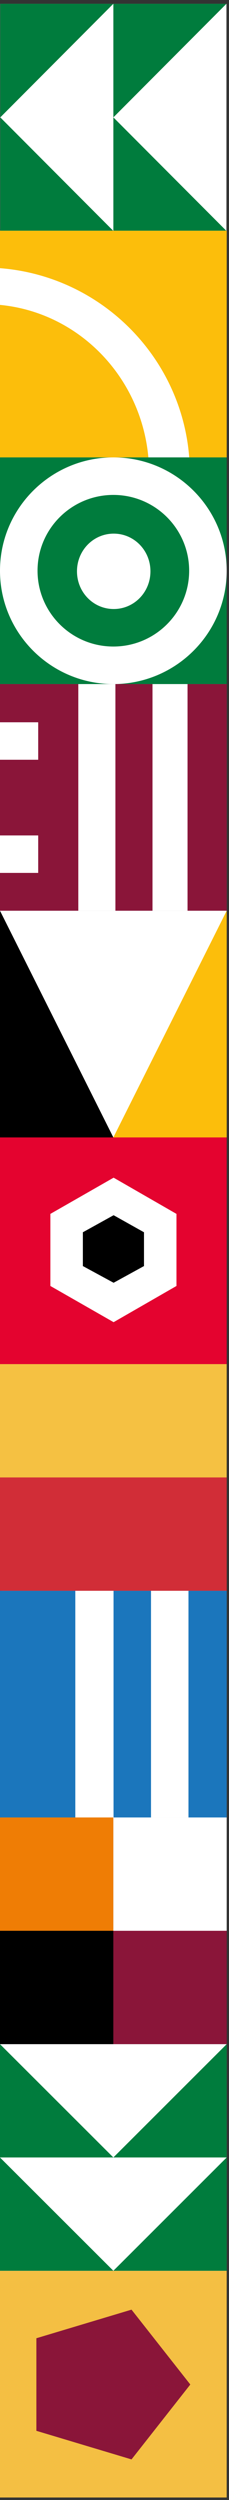 <svg width="57" height="621" viewBox="0 0 57 621" fill="none" xmlns="http://www.w3.org/2000/svg">
<rect x="0" y="0" width="57" height="621" fill="#333333" stroke="none"/>
<path d="M56.425 169.923L56.425 113.615L0 113.615L0 169.923L56.425 169.923Z" fill="#007C3D"/>
<path d="M0 141.769C0 126.201 12.705 113.615 28.213 113.615C43.813 113.615 56.425 126.294 56.425 141.769C56.425 157.338 43.72 169.923 28.213 169.923C12.705 169.923 0 157.338 0 141.769ZM47.083 141.769C47.083 131.421 38.675 122.938 28.213 122.938C17.843 122.938 9.342 131.328 9.342 141.769C9.342 152.117 17.75 160.6 28.213 160.6C38.675 160.6 47.083 152.117 47.083 141.769Z" fill="white"/>
<path d="M19.161 141.919C19.161 147.11 23.235 151.282 28.303 151.282C33.373 151.282 37.446 147.11 37.446 141.919C37.446 136.727 33.373 132.555 28.303 132.555C23.235 132.555 19.161 136.727 19.161 141.919Z" fill="white"/>
<path d="M56.425 338.846L56.425 282.538L0 282.538L0 338.846L56.425 338.846Z" fill="#E4032F"/>
<path d="M12.541 301.533L12.541 319.436L28.278 328.432L43.924 319.436L43.924 301.533L28.278 292.536L12.541 301.533Z" fill="white"/>
<path d="M20.625 306.099L20.625 314.491L28.278 318.643L35.841 314.491L35.841 306.099L28.278 301.86L20.625 306.099Z" fill="black"/>
<path d="M56.425 620.384L56.425 564.076L0 564.076L0 620.384L56.425 620.384Z" fill="#F4BF43"/>
<path d="M47.369 592.317L32.735 610.921L9.056 603.818L9.056 580.823L32.735 573.72L47.369 592.317Z" fill="#8A1539"/>
<rect x="56.425" y="507.77" width="56.307" height="56.425" transform="rotate(90 56.425 507.77)" fill="white"/>
<path d="M56.425 564.065L28.216 564.065L56.425 535.917L56.425 564.065Z" fill="#007C3D"/>
<path d="M0 564.065L0 535.924L28.217 564.065L0 564.065Z" fill="#007C3D"/>
<path d="M56.425 507.769L56.425 535.917L28.216 535.917L56.425 507.769Z" fill="#007C3D"/>
<path d="M0 535.917L0 507.776L28.217 535.917L0 535.917Z" fill="#007C3D"/>
<rect x="56.366" y="57.366" width="56.307" height="56.425" transform="rotate(-180 56.366 57.366)" fill="white"/>
<path d="M0.07 57.366L0.07 29.157L28.219 57.366L0.07 57.366Z" fill="#007C3D"/>
<path d="M0.07 0.941L28.211 0.941L0.07 29.158L0.07 0.941Z" fill="#007C3D"/>
<path d="M56.367 57.366L28.218 57.366L28.218 29.157L56.367 57.366Z" fill="#007C3D"/>
<path d="M28.218 0.941L56.359 0.941L28.218 29.158L28.218 0.941Z" fill="#007C3D"/>
<rect x="56.425" y="338.846" width="56.307" height="56.425" transform="rotate(90 56.425 338.846)" fill="#F5C142"/>
<rect x="56.425" y="367" width="28.154" height="56.425" transform="rotate(90 56.425 367)" fill="#D12D37"/>
<rect x="56.425" y="395.154" width="56.307" height="56.093" transform="rotate(90 56.425 395.154)" fill="white"/>
<path d="M18.746 451.461L18.746 395.153L0 395.153L0 451.461L18.746 451.461Z" fill="#1B76BC"/>
<path d="M56.425 451.461L56.425 395.154L46.913 395.154L46.913 451.461L56.425 451.461Z" fill="#1B76BC"/>
<path d="M37.587 451.461L37.587 395.153L28.261 395.153L28.261 451.461L37.587 451.461Z" fill="#1B76BC"/>
<path d="M28.213 479.614L28.213 451.461L0 451.461L0 479.614L28.213 479.614Z" fill="#EF7D05"/>
<path d="M28.213 507.768L28.213 479.615L0 479.615L0 507.768L28.213 507.768Z" fill="black"/>
<path d="M56.425 479.614L56.425 451.461L28.213 451.461L28.213 479.614L56.425 479.614Z" fill="white"/>
<path d="M56.425 507.769L56.425 479.616L28.213 479.616L28.213 507.769L56.425 507.769Z" fill="#8A1539"/>
<rect x="56.425" y="57.308" width="56.308" height="56.425" transform="rotate(90 56.425 57.308)" fill="white"/>
<path d="M0 75.735L0 113.615L36.933 113.615C35.105 93.55 19.564 77.611 0 75.735Z" fill="#FCBE0B"/>
<path d="M47.099 113.615L56.425 113.615L56.425 57.308L0 57.308L0 66.615C25.088 68.569 45.14 88.579 47.099 113.615Z" fill="#FCBE0B"/>
<rect x="56.425" y="169.923" width="56.308" height="56.425" transform="rotate(90 56.425 169.923)" fill="white"/>
<path d="M37.959 226.23L37.959 169.923L28.726 169.923L28.726 226.23L37.959 226.23Z" fill="#8A1539"/>
<path d="M56.425 226.23L56.425 169.923L46.679 169.923L46.679 226.23L56.425 226.23Z" fill="#8A1539"/>
<path d="M19.492 169.923L0 169.923L0 179.416L9.506 179.416L9.506 188.723L0 188.723L0 207.523L9.506 207.523L9.506 216.83L0 216.83L0 226.23L19.492 226.23L19.492 169.923Z" fill="#8A1539"/>
<rect x="56.425" y="226.23" width="56.308" height="56.425" transform="rotate(90 56.425 226.23)" fill="white"/>
<path d="M56.425 226.23L28.213 282.538L56.425 282.538L56.425 226.23Z" fill="#FCBE0B"/>
<path d="M0 226.23L0 282.538L28.213 282.538L0 226.23Z" fill="black"/>
</svg>
